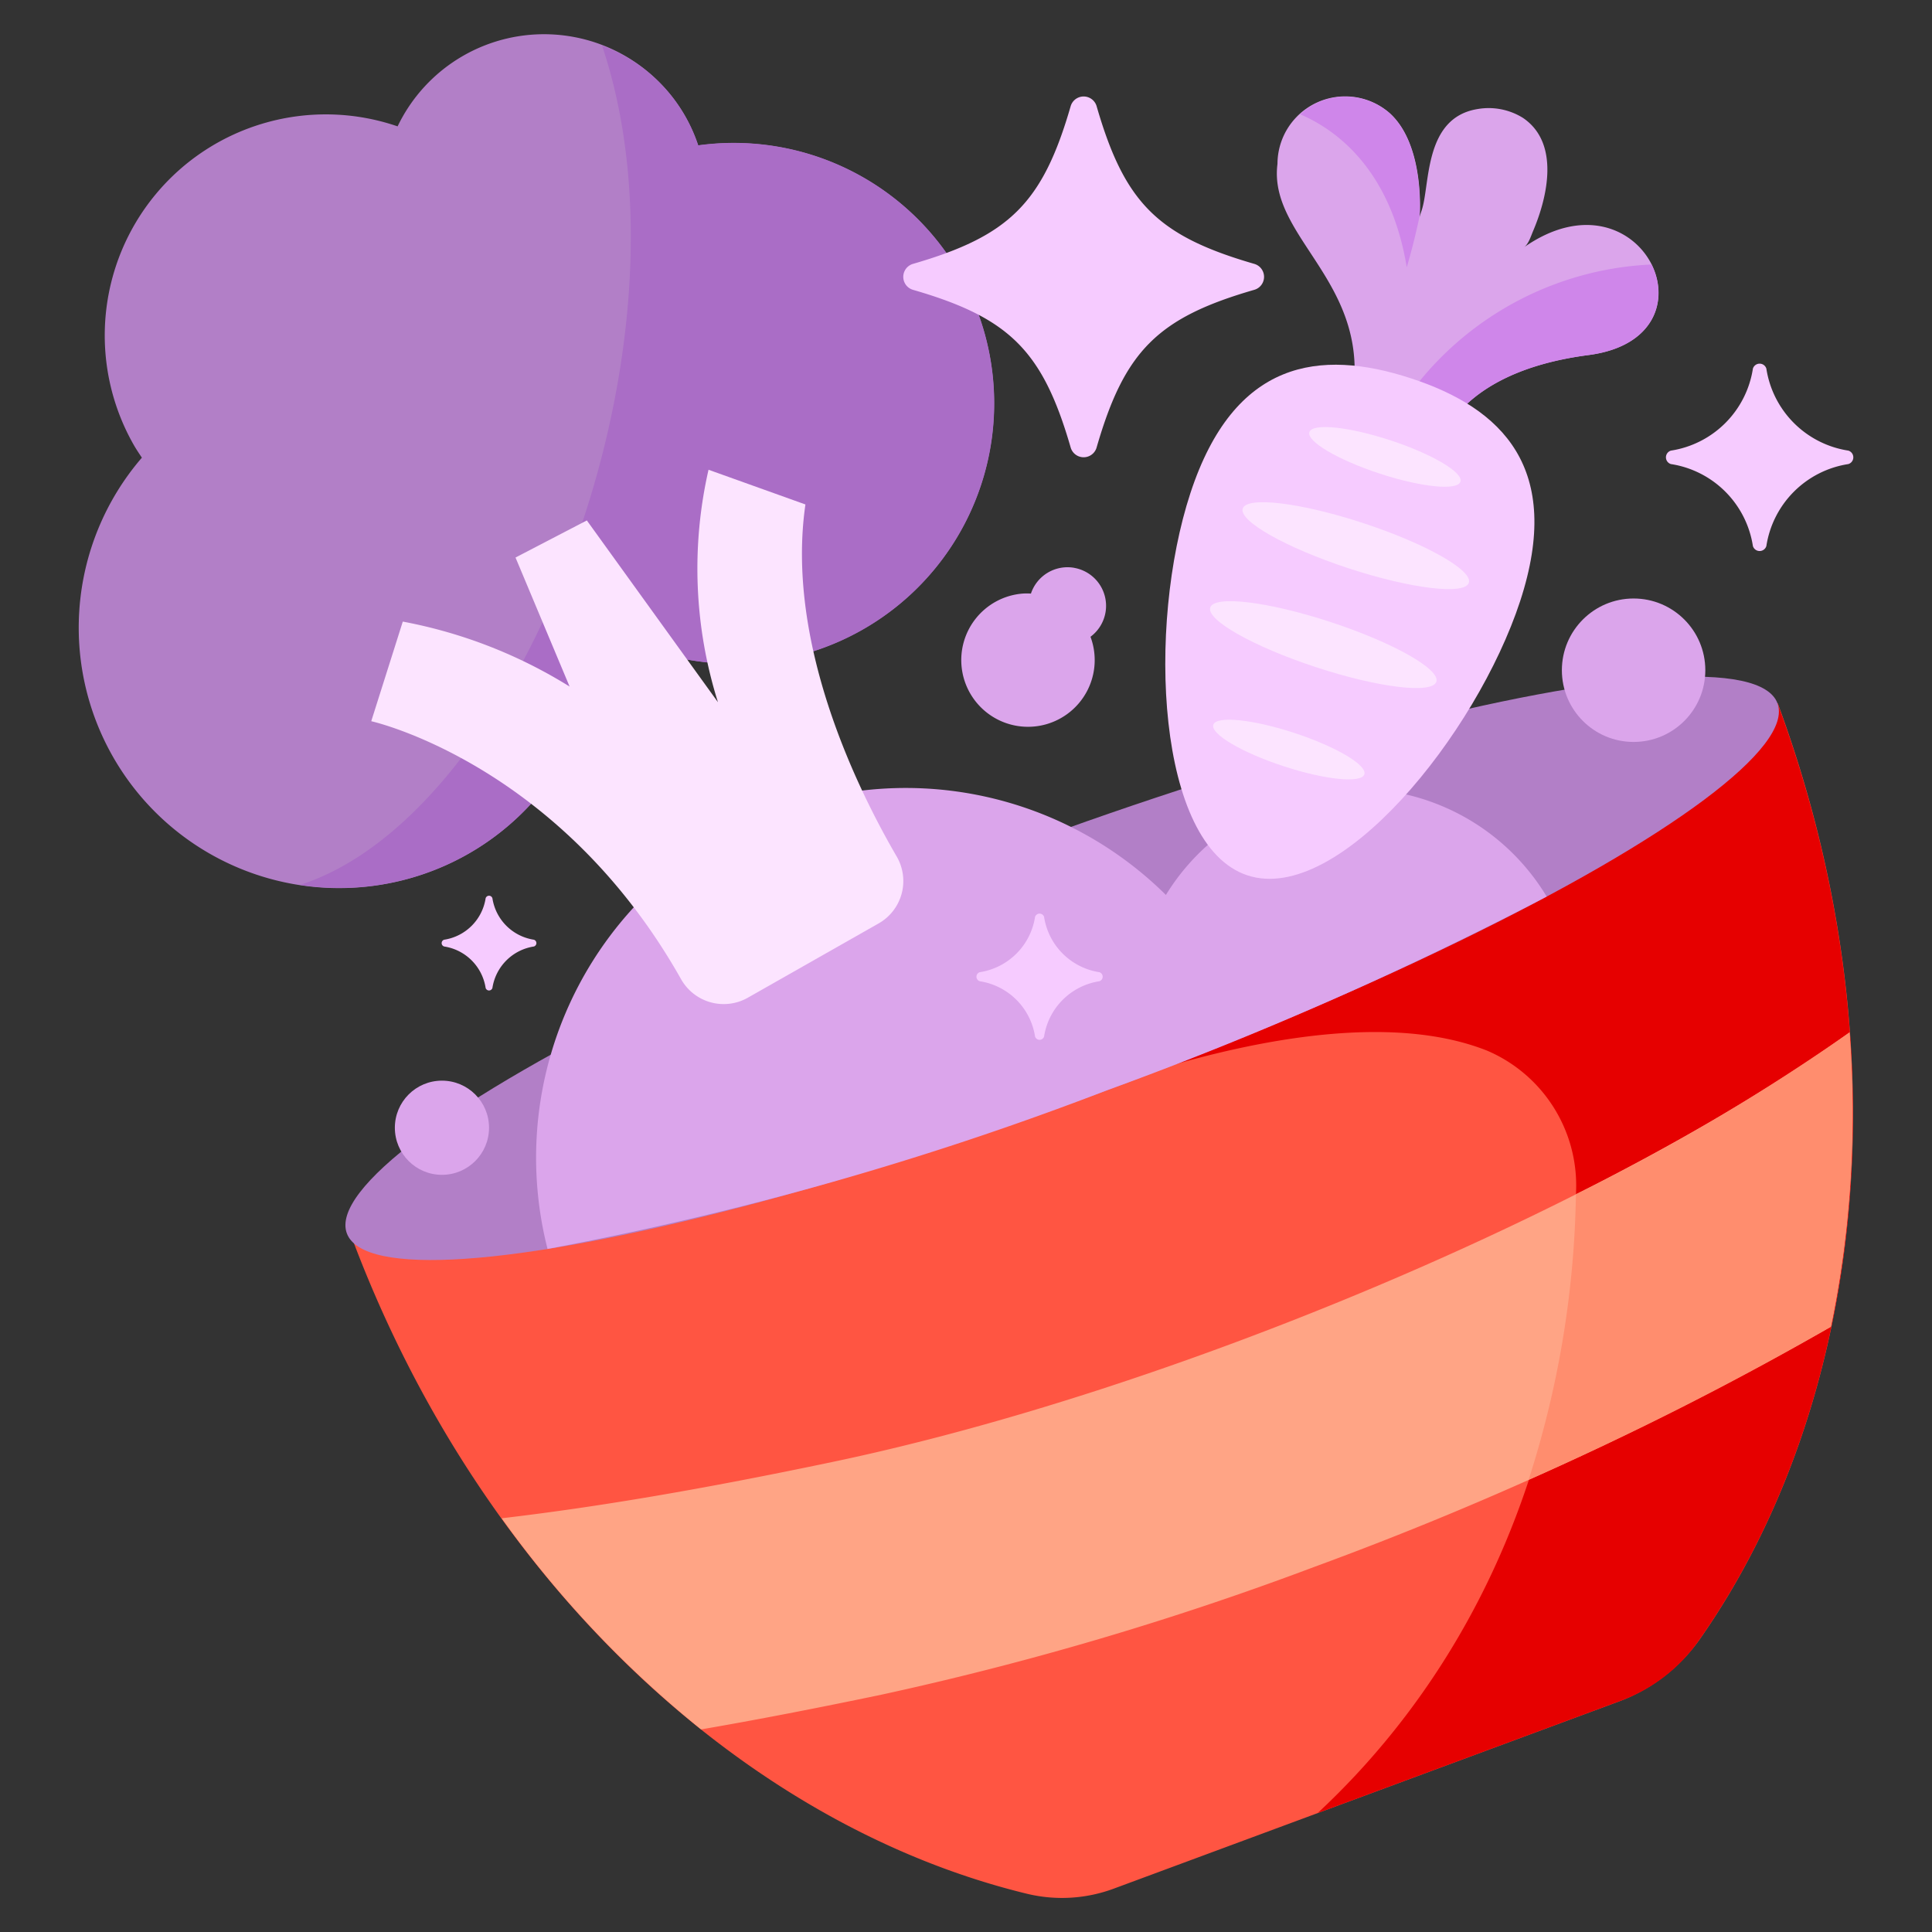 <svg id="Layer_1" data-name="Layer 1" xmlns="http://www.w3.org/2000/svg" viewBox="0 0 64 64"><rect x="0" y="0" width="64" height="64" fill="#333333" stroke="none"/><defs><style>.cls-1{fill:#ff5542;}.cls-2{fill:#e60000;}.cls-3{fill:#b27fc7;}.cls-4{fill:#ffa485;}.cls-5{fill:#ff8d6e;}.cls-6{fill:#dba5eb;}.cls-7{fill:#aa6dc6;}.cls-8{fill:#fce4ff;}.cls-9{fill:#cf86ea;}.cls-10{fill:#f6cbff;}</style></defs><path class="cls-1" d="M36.9,62.562l16.7-6.188a5.7,5.7,0,0,0,2.69-2.048c5.493-7.822,6.827-19.607,2.6-31.028l-47.3,17.526C15.85,52.35,24.661,60.462,34.019,62.733A4.932,4.932,0,0,0,36.9,62.562Z"/><path class="cls-2" d="M58.883,23.3l-7.5,2.78L50.83,27.5c.033.139.059.274.091.412L47.5,26.454,34.927,32.3,33.19,37.358s10.293-4.851,16.077-2.552a4.856,4.856,0,0,1,2.943,4.646c-.216,10.642-4.765,17.077-8.56,20.607L53.7,56.336a5.444,5.444,0,0,0,2.556-1.965C61.775,46.549,63.122,34.741,58.883,23.3Z"/><ellipse class="cls-3" cx="35.186" cy="32.077" rx="25.27" ry="4.304" transform="translate(-8.953 14.223) rotate(-20.33)"/><path class="cls-4" d="M23.224,57.289c1.848-.318,3.817-.7,5.964-1.148a102.687,102.687,0,0,0,14.335-4.23A112.935,112.935,0,0,0,60.651,43.95a35.1,35.1,0,0,0,.617-9.75c-8.036,5.778-22.435,11.871-33.7,14.231-4.252.892-7.739,1.487-10.949,1.864A35.41,35.41,0,0,0,23.224,57.289Z"/><path class="cls-5" d="M61.268,34.2a68.969,68.969,0,0,1-9.063,5.362,32.414,32.414,0,0,1-1.567,9.455A103.809,103.809,0,0,0,60.651,43.95a33.768,33.768,0,0,0,.638-4.706l.007-.113q.074-1.176.07-2.374V36.7Q61.36,35.459,61.268,34.2Z"/><path class="cls-6" d="M51.236,29.7a7.382,7.382,0,0,0-12.614-.054A12.247,12.247,0,0,0,18.138,41.373a105.45,105.45,0,0,0,18.544-5.26A120.355,120.355,0,0,0,51.236,29.7Z"/><circle class="cls-6" cx="54.115" cy="22.202" r="2.376"/><circle class="cls-6" cx="14.64" cy="37.358" r="1.56"/><path class="cls-6" d="M35.585,18.81a1.277,1.277,0,0,0-1.434.853,2.071,2.071,0,0,0-.273,0,2.21,2.21,0,1,0,2.246,1.431,1.277,1.277,0,0,0-.539-2.283Z"/><path class="cls-3" d="M31.807,9.1a8.629,8.629,0,0,0-8.678-4.281,5.381,5.381,0,0,0-9.958-.633A7.323,7.323,0,0,0,4.426,14.73c.085.15.18.29.274.431a8.627,8.627,0,1,0,15.162,5.594A8.628,8.628,0,0,0,31.807,9.1Z"/><path class="cls-7" d="M23.129,4.814a5.275,5.275,0,0,0-3.184-3.3c3.354,9.986-2.68,25.451-10.007,27.8a8.613,8.613,0,0,0,9.924-8.558A8.628,8.628,0,1,0,23.129,4.814Z"/><path class="cls-8" d="M24.77,33.052,29.1,30.593a1.615,1.615,0,0,0,.605-2.219c-1.339-2.3-3.685-7.11-3.024-11.663l-3.21-1.15a14.722,14.722,0,0,0,.312,7.7L19.44,17.24l-2.363,1.229,1.792,4.274a16.055,16.055,0,0,0-5.526-2.152l-1.045,3.3s6.221,1.379,10.26,8.54A1.621,1.621,0,0,0,24.77,33.052Z"/><path class="cls-6" d="M44.467,14.433l3.005.987s.148-3.007,5.151-3.659c4.465-.582,1.779-6.32-2.147-3.563.155-.1.239-.379.307-.538.486-1.139.894-2.928-.335-3.756a2.15,2.15,0,0,0-1.5-.292c-1.791.289-1.567,2.509-1.854,3.359-.024.071-.048.143-.065.216,0,0,.192-2.368-.991-3.438A2.242,2.242,0,0,0,42.318,5.43C41.97,8.127,46.169,9.641,44.467,14.433Z"/><path class="cls-9" d="M45.648,14.821l1.824.6s.148-3.007,5.151-3.659c2.209-.288,2.664-1.838,2.087-3A10.523,10.523,0,0,0,45.648,14.821Z"/><path class="cls-10" d="M50.356,19.917c-1.448,4.41-6.015,10.072-9.031,9.081s-3.338-8.257-1.89-12.667,4.28-4.786,7.3-3.8S51.8,15.508,50.356,19.917Z"/><path class="cls-9" d="M46.6,8.854s.221-.719.421-1.672c.005-.064.175-2.377-.991-3.433a2.22,2.22,0,0,0-2.962.037C44.158,4.249,46.056,5.519,46.6,8.854Z"/><ellipse class="cls-8" cx="45.877" cy="15.135" rx="0.579" ry="2.633" transform="translate(17.185 54.001) rotate(-71.821)"/><ellipse class="cls-8" cx="44.913" cy="18.071" rx="0.787" ry="3.942" transform="matrix(0.312, -0.95, 0.95, 0.312, 13.732, 55.105)"/><ellipse class="cls-8" cx="43.835" cy="21.353" rx="0.786" ry="3.942" transform="translate(9.873 56.339) rotate(-71.821)"/><ellipse class="cls-8" cx="42.694" cy="24.83" rx="0.579" ry="2.633" transform="translate(5.784 57.646) rotate(-71.821)"/><path class="cls-10" d="M41.552,9.6c-3.2.925-4.3,2.021-5.226,5.226a.447.447,0,0,1-.858,0c-.926-3.2-2.022-4.3-5.227-5.226a.448.448,0,0,1,0-.858c3.2-.926,4.3-2.022,5.227-5.227a.448.448,0,0,1,.858,0c.926,3.205,2.022,4.3,5.226,5.227A.447.447,0,0,1,41.552,9.6Z"/><path class="cls-10" d="M17.684,31.354a1.642,1.642,0,0,0-1.372,1.372.117.117,0,0,1-.225,0,1.642,1.642,0,0,0-1.372-1.372.117.117,0,0,1,0-.225,1.642,1.642,0,0,0,1.372-1.372.117.117,0,0,1,.225,0,1.642,1.642,0,0,0,1.372,1.372A.117.117,0,0,1,17.684,31.354Z"/><path class="cls-10" d="M61.228,15.373a3.248,3.248,0,0,0-2.715,2.715.233.233,0,0,1-.446,0,3.249,3.249,0,0,0-2.715-2.715.233.233,0,0,1,0-.446,3.249,3.249,0,0,0,2.715-2.715.233.233,0,0,1,.446,0,3.248,3.248,0,0,0,2.715,2.715A.233.233,0,0,1,61.228,15.373Z"/><path class="cls-10" d="M36.417,32.505a2.191,2.191,0,0,0-1.83,1.83.157.157,0,0,1-.3,0,2.191,2.191,0,0,0-1.83-1.83.157.157,0,0,1,0-.3,2.19,2.19,0,0,0,1.83-1.83.157.157,0,0,1,.3,0,2.19,2.19,0,0,0,1.83,1.83A.157.157,0,0,1,36.417,32.505Z"/></svg>